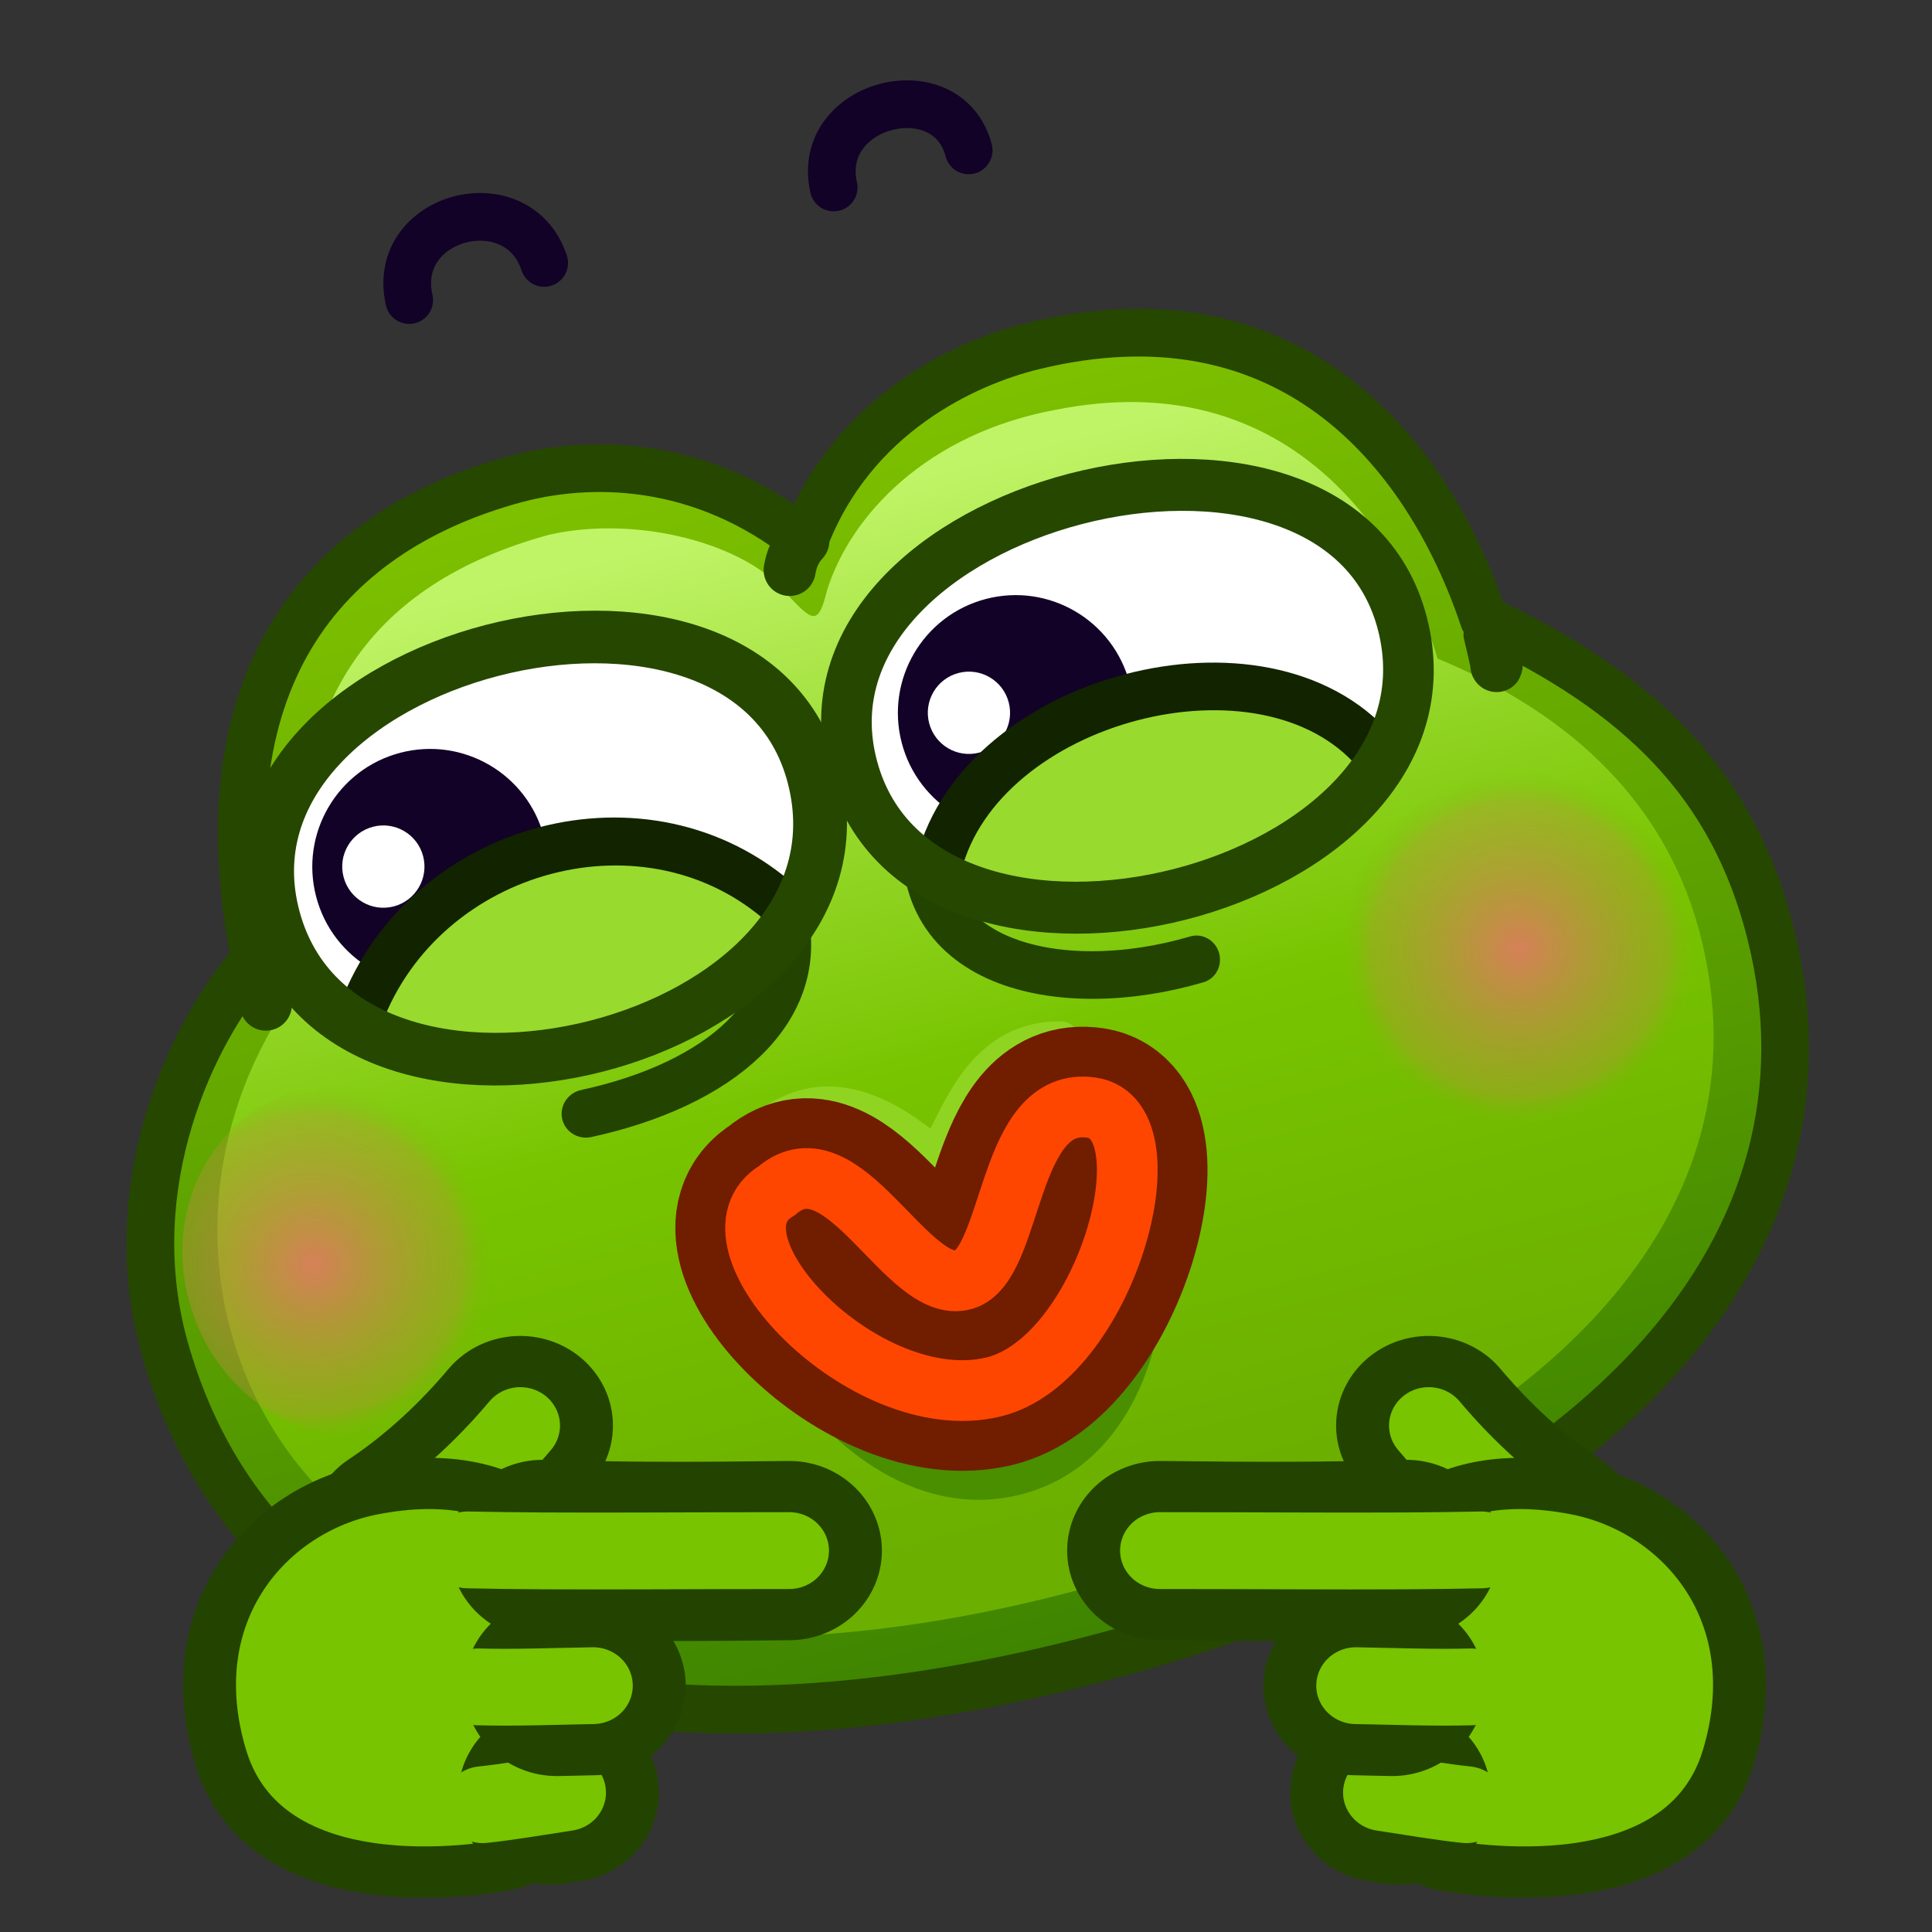 <svg xmlns="http://www.w3.org/2000/svg" viewBox="0 0 512 512" width="512" height="512" preserveAspectRatio="xMidYMid meet" style="width: 100%; height: 100%; transform: translate3d(0px, 0px, 0px); content-visibility: visible;"><rect x="0" y="0" width="512" height="512" fill="#333333" stroke="none"/><defs><clipPath id="__lottie_element_2"><rect width="512" height="512" x="0" y="0"/></clipPath><linearGradient id="__lottie_element_7" spreadMethod="pad" gradientUnits="userSpaceOnUse" x1="-0.815" y1="-159.239" x2="-0.815" y2="148.531"><stop offset="0%" stop-color="rgb(129,196,0)"/><stop offset="50%" stop-color="rgb(96,164,0)"/><stop offset="100%" stop-color="rgb(62,132,0)"/></linearGradient><linearGradient id="__lottie_element_8" spreadMethod="pad" gradientUnits="userSpaceOnUse" x1="-0.999" y1="-123.285" x2="-0.999" y2="137.551"><stop offset="0%" stop-color="rgb(192,244,103)"/><stop offset="24%" stop-color="rgb(156,220,52)"/><stop offset="51%" stop-color="rgb(120,196,0)"/><stop offset="72%" stop-color="rgb(113,185,0)"/><stop offset="93%" stop-color="rgb(107,175,0)"/></linearGradient><radialGradient id="__lottie_element_12" spreadMethod="pad" gradientUnits="userSpaceOnUse" cx="0.415" cy="-0.089" r="41.794" fx="0.415" fy="-0.089"><stop offset="0%" stop-color="rgb(255,100,126)" stop-opacity="1"/><stop offset="82%" stop-color="rgb(186,146,63)" stop-opacity="0.5"/><stop offset="100%" stop-color="rgb(117,191,0)" stop-opacity="0"/></radialGradient><radialGradient id="__lottie_element_16" spreadMethod="pad" gradientUnits="userSpaceOnUse" cx="0.627" cy="-0.089" r="41.29" fx="0.627" fy="-0.089"><stop offset="0%" stop-color="rgb(255,100,126)" stop-opacity="1"/><stop offset="82%" stop-color="rgb(186,146,63)" stop-opacity="0.5"/><stop offset="100%" stop-color="rgb(117,191,0)" stop-opacity="0"/></radialGradient></defs><g clip-path="url(#__lottie_element_2)"><g transform="matrix(-1.112,0.291,0.291,1.112,455.517,-88.864)" opacity="1" style="display: block;"><g opacity="1" transform="matrix(1,0,0,1,244.815,259.239)"><path fill="url(#__lottie_element_7)" fill-opacity="1" d=" M157.246,-55.85 C152.856,-124.337 115.086,-147.596 71.422,-147.814 C53.67,-147.901 27.261,-141.515 10.377,-117.145 C-8.214,-142.416 -36.451,-147.657 -52.022,-147.284 C-112.496,-145.891 -133.673,-101.779 -136.683,-60.003 C-166.732,-34.942 -182.413,-10.053 -182.306,27.186 C-182.09,100.877 -112.562,146.32 -0.059,149.029 C117.95,151.874 200.19,108.439 200.111,24.058 C200.125,-13.792 176.185,-43.009 157.246,-55.85z"/></g><g opacity="1" transform="matrix(1,0,0,1,245.999,257.285)"><path fill="url(#__lottie_element_8)" fill-opacity="1" d=" M145.496,-47.254 C138.528,-110.297 107.46,-131.043 65.628,-131.497 C44.669,-130.774 22.281,-117.864 16.322,-104.737 C11.923,-96.703 11.08,-95.283 6.916,-102.931 C-2.717,-118.287 -24.586,-132.006 -54.573,-129.794 C-108.176,-126.647 -124.236,-83.293 -125.257,-52.012 C-152.176,-31.568 -168.489,-5.586 -167.696,26.999 C-166.044,93.836 -100.258,131.113 -2.099,134.54 C105.898,138.302 183.141,96.189 183.181,26.476 C183.171,6.32 175.631,-23.751 145.496,-47.254z"/></g><g opacity="1" transform="matrix(1,0,0,1,244.815,259.239)"><path stroke-linecap="round" stroke-linejoin="round" fill-opacity="0" stroke="rgb(38,71,0)" stroke-opacity="1" stroke-width="11" d=" M157.246,-55.85 C153.075,-124.119 114.434,-147.379 71.422,-147.814 C53.671,-147.995 28.727,-141.569 10.377,-117.145 C-7.78,-142.85 -36.45,-147.55 -52.022,-147.284 C-112.279,-146.325 -133.89,-101.779 -136.683,-60.003 C-166.867,-34.806 -182.796,-9.14 -182.306,27.186 C-181.299,100.654 -112.562,146.32 -0.059,149.029 C117.95,151.874 199.588,108.005 200.111,24.059 C200.125,-13.574 176.185,-43.009 157.246,-55.85z"/></g><g opacity="1" transform="matrix(1,0,0,1,275.472,149.34)"><path stroke-linecap="round" stroke-linejoin="round" fill-opacity="0" stroke="rgb(38,71,0)" stroke-opacity="1" stroke-width="12" d=" M-20.139,-7.358 C-18.07,-6.053 -16.486,-4.135 -15.381,-1.658"/></g><g opacity="1" transform="matrix(1,0,0,1,130.861,201.632)"><path stroke-linecap="round" stroke-linejoin="round" fill-opacity="0" stroke="rgb(38,71,0)" stroke-opacity="1" stroke-width="12" d=" M-23.138,1.219 C-23.138,-0.013 -23.008,9.751 -22.81,8.666"/></g><g opacity="1" transform="matrix(1,0,0,1,130.861,201.632)"><path stroke-linecap="round" stroke-linejoin="round" fill-opacity="0" stroke="rgb(38,71,0)" stroke-opacity="1" stroke-width="12" d=" M271.245,1.727 C271.245,1.727 271.434,12.43 271.434,12.43"/></g></g><g transform="matrix(-1.112,0.291,0.291,1.112,445.817,-100.801)" opacity="0.7" style="display: block;"><g opacity="1" transform="matrix(1,0,0,1,400.915,287.089)"><path fill="url(#__lottie_element_12)" fill-opacity="1" d=" M-42.011,0.262 C-42.011,23.066 -26.105,41.159 -6.288,41.159 C13.528,41.159 30.285,23.132 30.285,0.328 C30.285,-22.476 13.004,-39.849 -6.812,-39.849 C-26.629,-39.849 -42.011,-22.542 -42.011,0.262z"/></g></g><g transform="matrix(-1.112,0.291,0.291,1.112,445.816,-100.8)" opacity="0.7" style="display: block;"><g opacity="1" transform="matrix(1,0,0,1,113.425,287.089)"><path fill="url(#__lottie_element_16)" fill-opacity="1" d=" M-41.29,0 C-41.29,22.804 -22.804,41.29 0,41.29 C22.804,41.29 41.29,22.804 41.29,0 C41.29,-22.804 22.804,-41.29 0,-41.29 C-22.804,-41.29 -41.29,-22.804 -41.29,0z"/></g></g><g transform="matrix(-1.112,0.291,0.291,1.112,392.217,124.969)" opacity="1" style="display: block;"><g opacity="1" transform="matrix(1,0,0,1,163.537,204.218)"><path stroke-linecap="round" stroke-linejoin="round" fill-opacity="0" stroke="rgb(73,143,0)" stroke-opacity="1" stroke-width="8" d=" M-40.599,-39.444 C-39.828,-36.565 -28.779,-7.335 -2.31,-6.873 C24.979,-6.397 37.775,-36.064 38.304,-38.46"/></g><g opacity="1" transform="matrix(1,0,0,1,164.075,97.136)"><path stroke-linecap="round" stroke-linejoin="round" fill-opacity="0" stroke="rgb(144,212,34)" stroke-opacity="1" stroke-width="8" d=" M31.722,6.739 C14.534,0.265 3.251,15.274 -2.654,23.339 C-8.37,19.515 -18.379,-0.497 -37.558,4.947"/></g><g opacity="1" transform="matrix(1,0,0,1,162.51,144.5)"><path fill="rgb(84,0,26)" fill-opacity="1" d=" M36.155,-25.231 C18.075,-33.769 13.321,6.152 -0.302,5.612 C-12.322,5.137 -20.408,-33.196 -38.802,-25.278 C-56.068,-17.843 -27.049,31.837 -0.509,31.279 C30.038,30.636 57.31,-19.079 36.263,-25.166"/><path stroke-linecap="round" stroke-linejoin="round" fill-opacity="0" stroke="rgb(112,29,0)" stroke-opacity="1" stroke-width="37" d=" M36.155,-25.231 C18.075,-33.769 13.321,6.152 -0.302,5.612 C-12.322,5.137 -20.408,-33.196 -38.802,-25.278 C-56.068,-17.843 -27.049,31.837 -0.509,31.279 C30.038,30.636 57.31,-19.079 36.263,-25.166"/><path stroke-linecap="round" stroke-linejoin="round" fill-opacity="0" stroke="rgb(255,70,0)" stroke-opacity="1" stroke-width="14" d=" M36.155,-25.231 C18.075,-33.769 13.321,6.152 -0.302,5.612 C-12.322,5.137 -20.408,-33.196 -38.802,-25.278 C-56.068,-17.843 -27.049,31.837 -0.509,31.279 C30.038,30.636 57.31,-19.079 36.263,-25.166"/></g></g><g transform="matrix(-1.151,0.302,0.294,1.122,167.245,199.898)" opacity="1" style="display: block;"><g opacity="1" transform="matrix(1,0,0,1,55.636,53.777)"><path stroke-linecap="round" stroke-linejoin="round" fill-opacity="0" stroke="rgb(35,68,0)" stroke-opacity="1" stroke-width="11" d=" M-25.703,23.01 C-55.82,24.335 -79.315,13.101 -79.284,-10.364"/></g></g><g transform="matrix(-1.151,0.302,0.294,1.122,197.856,135.308)" opacity="1" style="display: block;"><g opacity="1" transform="matrix(1,0,0,1,62.834,63.178)"><path fill="rgb(255,255,255)" fill-opacity="1" d=" M62.106,-0.457 C61.633,61.302 -62.051,62.927 -62.321,-0.457 C-62.584,-62.215 62.584,-62.928 62.106,-0.457z"/></g></g><g transform="matrix(-1.111,0.291,0.291,1.112,136.466,191.237)" opacity="1" style="display: block;"><g opacity="1" transform="matrix(1,0,0,1,27.427,27.427)"><path fill="rgb(18,2,39)" fill-opacity="1" d=" M27.177,0 C27.177,15.009 15.009,27.177 0,27.177 C-15.01,27.177 -27.177,15.009 -27.177,0 C-27.177,-15.01 -15.01,-27.177 0,-27.177 C15.009,-27.177 27.177,-15.01 27.177,0z"/></g><g opacity="1" transform="matrix(1,0,0,1,37.846,24.646)"><path fill="rgb(255,255,255)" fill-opacity="1" d=" M9.489,-0.001 C9.489,5.24 5.241,9.488 0.001,9.488 C-5.24,9.488 -9.489,5.24 -9.489,-0.001 C-9.489,-5.241 -5.24,-9.488 0.001,-9.488 C5.241,-9.488 9.489,-5.241 9.489,-0.001z"/></g></g><g transform="matrix(-1.151,0.302,0.294,1.122,223.356,92.953)" opacity="1" style="display: block;"><g opacity="1" transform="matrix(1,0,0,1,92.078,110.887)"><path fill="rgb(152,218,46)" fill-opacity="1" d=" M48.769,8.122 C25.817,-26.197 -25.866,-26.445 -48.769,8.481 C-30.968,34.369 29.369,35.854 48.769,8.122z"/></g><g opacity="1" transform="matrix(0.91,0,0,1,92.765,89.858)"><path stroke-linecap="round" stroke-linejoin="round" fill-opacity="0" stroke="rgb(18,35,0)" stroke-opacity="1" stroke-width="11" d=" M53.249,28.722 C27.63,-4.92 -28.93,-5.415 -53.249,29.085"/></g><g opacity="1" transform="matrix(1,0,0,1,92.584,92.928)"><path stroke-linecap="round" stroke-linejoin="round" fill-opacity="0" stroke="rgb(38,71,0)" stroke-opacity="1" stroke-width="12" d=" M62.106,-0.457 C61.633,61.302 -62.051,62.927 -62.321,-0.457 C-62.584,-62.215 62.584,-62.928 62.106,-0.457z"/></g></g><g transform="matrix(-1.079,0.283,0.291,1.112,328.089,157.853)" opacity="1" style="display: block;"><g opacity="1" transform="matrix(1,0,0,1,63.113,54.577)"><path stroke-linecap="round" stroke-linejoin="round" fill-opacity="0" stroke="rgb(35,68,0)" stroke-opacity="1" stroke-width="11" d=" M21.183,-23.708 C36.546,8.133 2.218,25.132 -31.763,24.125"/></g></g><g transform="matrix(-1.079,0.283,0.291,1.112,353.861,94.827)" opacity="1" style="display: block;"><g opacity="1" transform="matrix(1,0,0,1,68.156,63.704)"><path fill="rgb(255,255,255)" fill-opacity="1" d=" M67.388,-0.461 C66.876,61.815 -67.328,63.454 -67.621,-0.461 C-67.906,-62.736 67.907,-63.454 67.388,-0.461z"/></g></g><g transform="matrix(-1.111,0.291,0.291,1.112,291.654,150.477)" opacity="1" style="display: block;"><g opacity="1" transform="matrix(1,0,0,1,27.427,27.427)"><path fill="rgb(18,2,39)" fill-opacity="1" d=" M27.177,0 C27.177,15.01 15.01,27.177 0,27.177 C-15.01,27.177 -27.177,15.01 -27.177,0 C-27.177,-15.009 -15.01,-27.177 0,-27.177 C15.01,-27.177 27.177,-15.009 27.177,0z"/></g><g opacity="1" transform="matrix(1,0,0,1,37.847,24.646)"><path fill="rgb(255,255,255)" fill-opacity="1" d=" M9.489,0 C9.489,5.24 5.24,9.488 0,9.488 C-5.241,9.488 -9.489,5.24 -9.489,0 C-9.489,-5.241 -5.241,-9.488 0,-9.488 C5.24,-9.488 9.489,-5.241 9.489,0z"/></g></g><g transform="matrix(-1.079,0.283,0.291,1.112,377.279,53.325)" opacity="1" style="display: block;"><g opacity="1" transform="matrix(1,0,0,1,97.765,111.226)"><path fill="rgb(152,218,46)" fill-opacity="1" d=" M53.458,8.203 C33.688,-26.018 -36.001,-26.518 -53.458,8.566 C-33.727,36.403 32.853,35.903 53.458,8.203z"/></g><g opacity="1" transform="matrix(1,0,0,1,97.765,90.608)"><path stroke-linecap="round" stroke-linejoin="round" fill-opacity="0" stroke="rgb(18,35,0)" stroke-opacity="1" stroke-width="11" d=" M53.458,28.821 C33.688,-5.65 -35.742,-5.9 -53.458,29.184"/></g><g opacity="1" transform="matrix(1,0,0,1,97.906,93.454)"><path stroke-linecap="round" stroke-linejoin="round" fill-opacity="0" stroke="rgb(38,71,0)" stroke-opacity="1" stroke-width="12" d=" M67.388,-0.461 C66.876,61.815 -67.328,63.454 -67.621,-0.461 C-67.906,-62.736 67.907,-63.454 67.388,-0.461z"/></g></g><g transform="matrix(-1.112,0.291,0.291,1.112,281.996,11.623)" opacity="1" style="display: block;"><g opacity="1" transform="matrix(1,0,0,1,43.638,39.293)"><path stroke-linecap="round" stroke-linejoin="round" fill-opacity="0" stroke="rgb(18,2,39)" stroke-opacity="1" stroke-width="11" d=" M-16.138,-21.11 C-16.153,-40.328 15.472,-40.703 16.139,-20.708"/></g></g><g transform="matrix(-1.112,0.291,0.291,1.112,186.6,105.706)" opacity="1" style="display: block;"><g opacity="1" transform="matrix(1,0,0,1,42.379,32.425)"><path stroke-linecap="round" stroke-linejoin="round" fill-opacity="0" stroke="rgb(18,2,39)" stroke-opacity="1" stroke-width="11" d=" M-14.64,-72.086 C-13.415,-91.576 16.97,-91.679 17.637,-71.684"/></g></g><g transform="matrix(1.169,0,0,1.131,-73.133,-10.674)" opacity="1" style="display: block;"><g opacity="1" transform="matrix(1,0,0,1,167.01,356.085)"><path stroke-linecap="round" stroke-linejoin="round" fill-opacity="0" stroke="rgb(35,68,0)" stroke-opacity="1" stroke-width="42" d=" M-13.502,12.617 C-5.784,7.316 3.832,-0.747 13.502,-12.617"/></g><g opacity="1" transform="matrix(1,0,0,1,158.785,360.574)"><path stroke-linecap="round" stroke-linejoin="round" fill-opacity="0" stroke="rgb(120,196,0)" stroke-opacity="1" stroke-width="18" d=" M-21.727,17.106 C-21.727,17.106 -0.14,9.737 21.727,-17.106"/></g><g opacity="1" transform="matrix(1,0,0,1,154.668,402.559)"><path fill="rgb(120,196,0)" fill-opacity="1" d=" M23.253,43.72 C23.253,43.72 -31.264,55.552 -42.06,18.651 C-51.973,-15.233 -31.382,-39.455 -7.505,-44.197 C60.727,-57.749 51.725,36.64 23.253,43.72z"/><path stroke-linecap="round" stroke-linejoin="round" fill-opacity="0" stroke="rgb(35,68,0)" stroke-opacity="1" stroke-width="12" d=" M23.253,43.72 C23.253,43.72 -31.264,55.552 -42.06,18.651 C-51.973,-15.233 -31.382,-39.455 -7.505,-44.197 C60.727,-57.749 51.725,36.64 23.253,43.72z"/></g><g opacity="1" transform="matrix(1,0,0,1,213.532,372.725)"><path stroke-linecap="round" stroke-linejoin="round" fill-opacity="0" stroke="rgb(35,68,0)" stroke-opacity="1" stroke-width="42" d=" M-27.952,-0.23 C-10.001,0.333 5.991,0.323 27.952,0.04"/></g><g opacity="1" transform="matrix(1,0,0,1,205.038,372.732)"><path stroke-linecap="round" stroke-linejoin="round" fill-opacity="0" stroke="rgb(120,196,0)" stroke-opacity="1" stroke-width="18" d=" M-36.446,-0.132 C-30.754,-0.006 -25.097,0.064 -19.291,0.1 C-3.152,0.2 14.127,0.033 36.446,0.033"/></g><g opacity="1" transform="matrix(1,0,0,1,189.187,429.752)"><path stroke-linecap="round" stroke-linejoin="round" fill-opacity="0" stroke="rgb(35,68,0)" stroke-opacity="1" stroke-width="42" d=" M-1.747,0.283 C-0.602,0.094 0.561,-0.095 1.747,-0.283"/></g><g opacity="1" transform="matrix(1,0,0,1,181.46,430.885)"><path stroke-linecap="round" stroke-linejoin="round" fill-opacity="0" stroke="rgb(120,196,0)" stroke-opacity="1" stroke-width="18" d=" M-9.474,1.417 C-4.413,0.895 3.92,-0.538 9.474,-1.417"/></g><g opacity="1" transform="matrix(1,0,0,1,192.913,404.504)"><path stroke-linecap="round" stroke-linejoin="round" fill-opacity="0" stroke="rgb(35,68,0)" stroke-opacity="1" stroke-width="42" d=" M-4.097,0.091 C-1.426,0.028 1.298,-0.04 4.097,-0.091"/></g><g opacity="1" transform="matrix(1,0,0,1,183.988,404.595)"><path stroke-linecap="round" stroke-linejoin="round" fill-opacity="0" stroke="rgb(120,196,0)" stroke-opacity="1" stroke-width="18" d=" M-13.022,0.106 C-4.627,0.337 3.788,-0.013 13.022,-0.182"/></g></g><g transform="matrix(1.169,0,0,1.131,-13.41,-10.674)" opacity="1" style="display: block;"><g opacity="1" transform="matrix(1,0,0,1,348.867,356.085)"><path stroke-linecap="round" stroke-linejoin="round" fill-opacity="0" stroke="rgb(35,68,0)" stroke-opacity="1" stroke-width="42" d=" M13.502,12.617 C5.784,7.316 -3.832,-0.747 -13.502,-12.617"/></g><g opacity="1" transform="matrix(1,0,0,1,357.092,360.574)"><path stroke-linecap="round" stroke-linejoin="round" fill-opacity="0" stroke="rgb(120,196,0)" stroke-opacity="1" stroke-width="18" d=" M21.727,17.106 C21.727,17.106 0.14,9.737 -21.727,-17.106"/></g><g opacity="1" transform="matrix(1,0,0,1,361.209,402.559)"><path fill="rgb(120,196,0)" fill-opacity="1" d=" M-23.253,43.72 C-23.253,43.72 31.264,55.552 42.06,18.651 C51.973,-15.233 31.382,-39.455 7.505,-44.197 C-60.727,-57.749 -51.725,36.64 -23.253,43.72z"/><path stroke-linecap="round" stroke-linejoin="round" fill-opacity="0" stroke="rgb(35,68,0)" stroke-opacity="1" stroke-width="12" d=" M-23.253,43.72 C-23.253,43.72 31.264,55.552 42.06,18.651 C51.973,-15.233 31.382,-39.455 7.505,-44.197 C-60.727,-57.749 -51.725,36.64 -23.253,43.72z"/></g><g opacity="1" transform="matrix(1,0,0,1,302.345,372.725)"><path stroke-linecap="round" stroke-linejoin="round" fill-opacity="0" stroke="rgb(35,68,0)" stroke-opacity="1" stroke-width="42" d=" M27.952,-0.23 C10.001,0.333 -5.991,0.323 -27.952,0.04"/></g><g opacity="1" transform="matrix(1,0,0,1,310.839,372.732)"><path stroke-linecap="round" stroke-linejoin="round" fill-opacity="0" stroke="rgb(120,196,0)" stroke-opacity="1" stroke-width="18" d=" M36.446,-0.132 C30.712,-0.005 25.012,0.065 19.161,0.101 C3.059,0.2 -14.187,0.033 -36.446,0.033"/></g><g opacity="1" transform="matrix(1,0,0,1,326.69,429.752)"><path stroke-linecap="round" stroke-linejoin="round" fill-opacity="0" stroke="rgb(35,68,0)" stroke-opacity="1" stroke-width="42" d=" M1.747,0.283 C0.602,0.094 -0.561,-0.095 -1.747,-0.283"/></g><g opacity="1" transform="matrix(1,0,0,1,334.417,430.885)"><path stroke-linecap="round" stroke-linejoin="round" fill-opacity="0" stroke="rgb(120,196,0)" stroke-opacity="1" stroke-width="18" d=" M9.474,1.417 C4.413,0.895 -3.92,-0.538 -9.474,-1.417"/></g><g opacity="1" transform="matrix(1,0,0,1,322.964,404.504)"><path stroke-linecap="round" stroke-linejoin="round" fill-opacity="0" stroke="rgb(35,68,0)" stroke-opacity="1" stroke-width="42" d=" M4.097,0.091 C1.426,0.028 -1.298,-0.04 -4.097,-0.091"/></g><g opacity="1" transform="matrix(1,0,0,1,331.889,404.595)"><path stroke-linecap="round" stroke-linejoin="round" fill-opacity="0" stroke="rgb(120,196,0)" stroke-opacity="1" stroke-width="18" d=" M13.022,0.106 C4.627,0.337 -3.788,-0.013 -13.022,-0.182"/></g></g></g></svg>